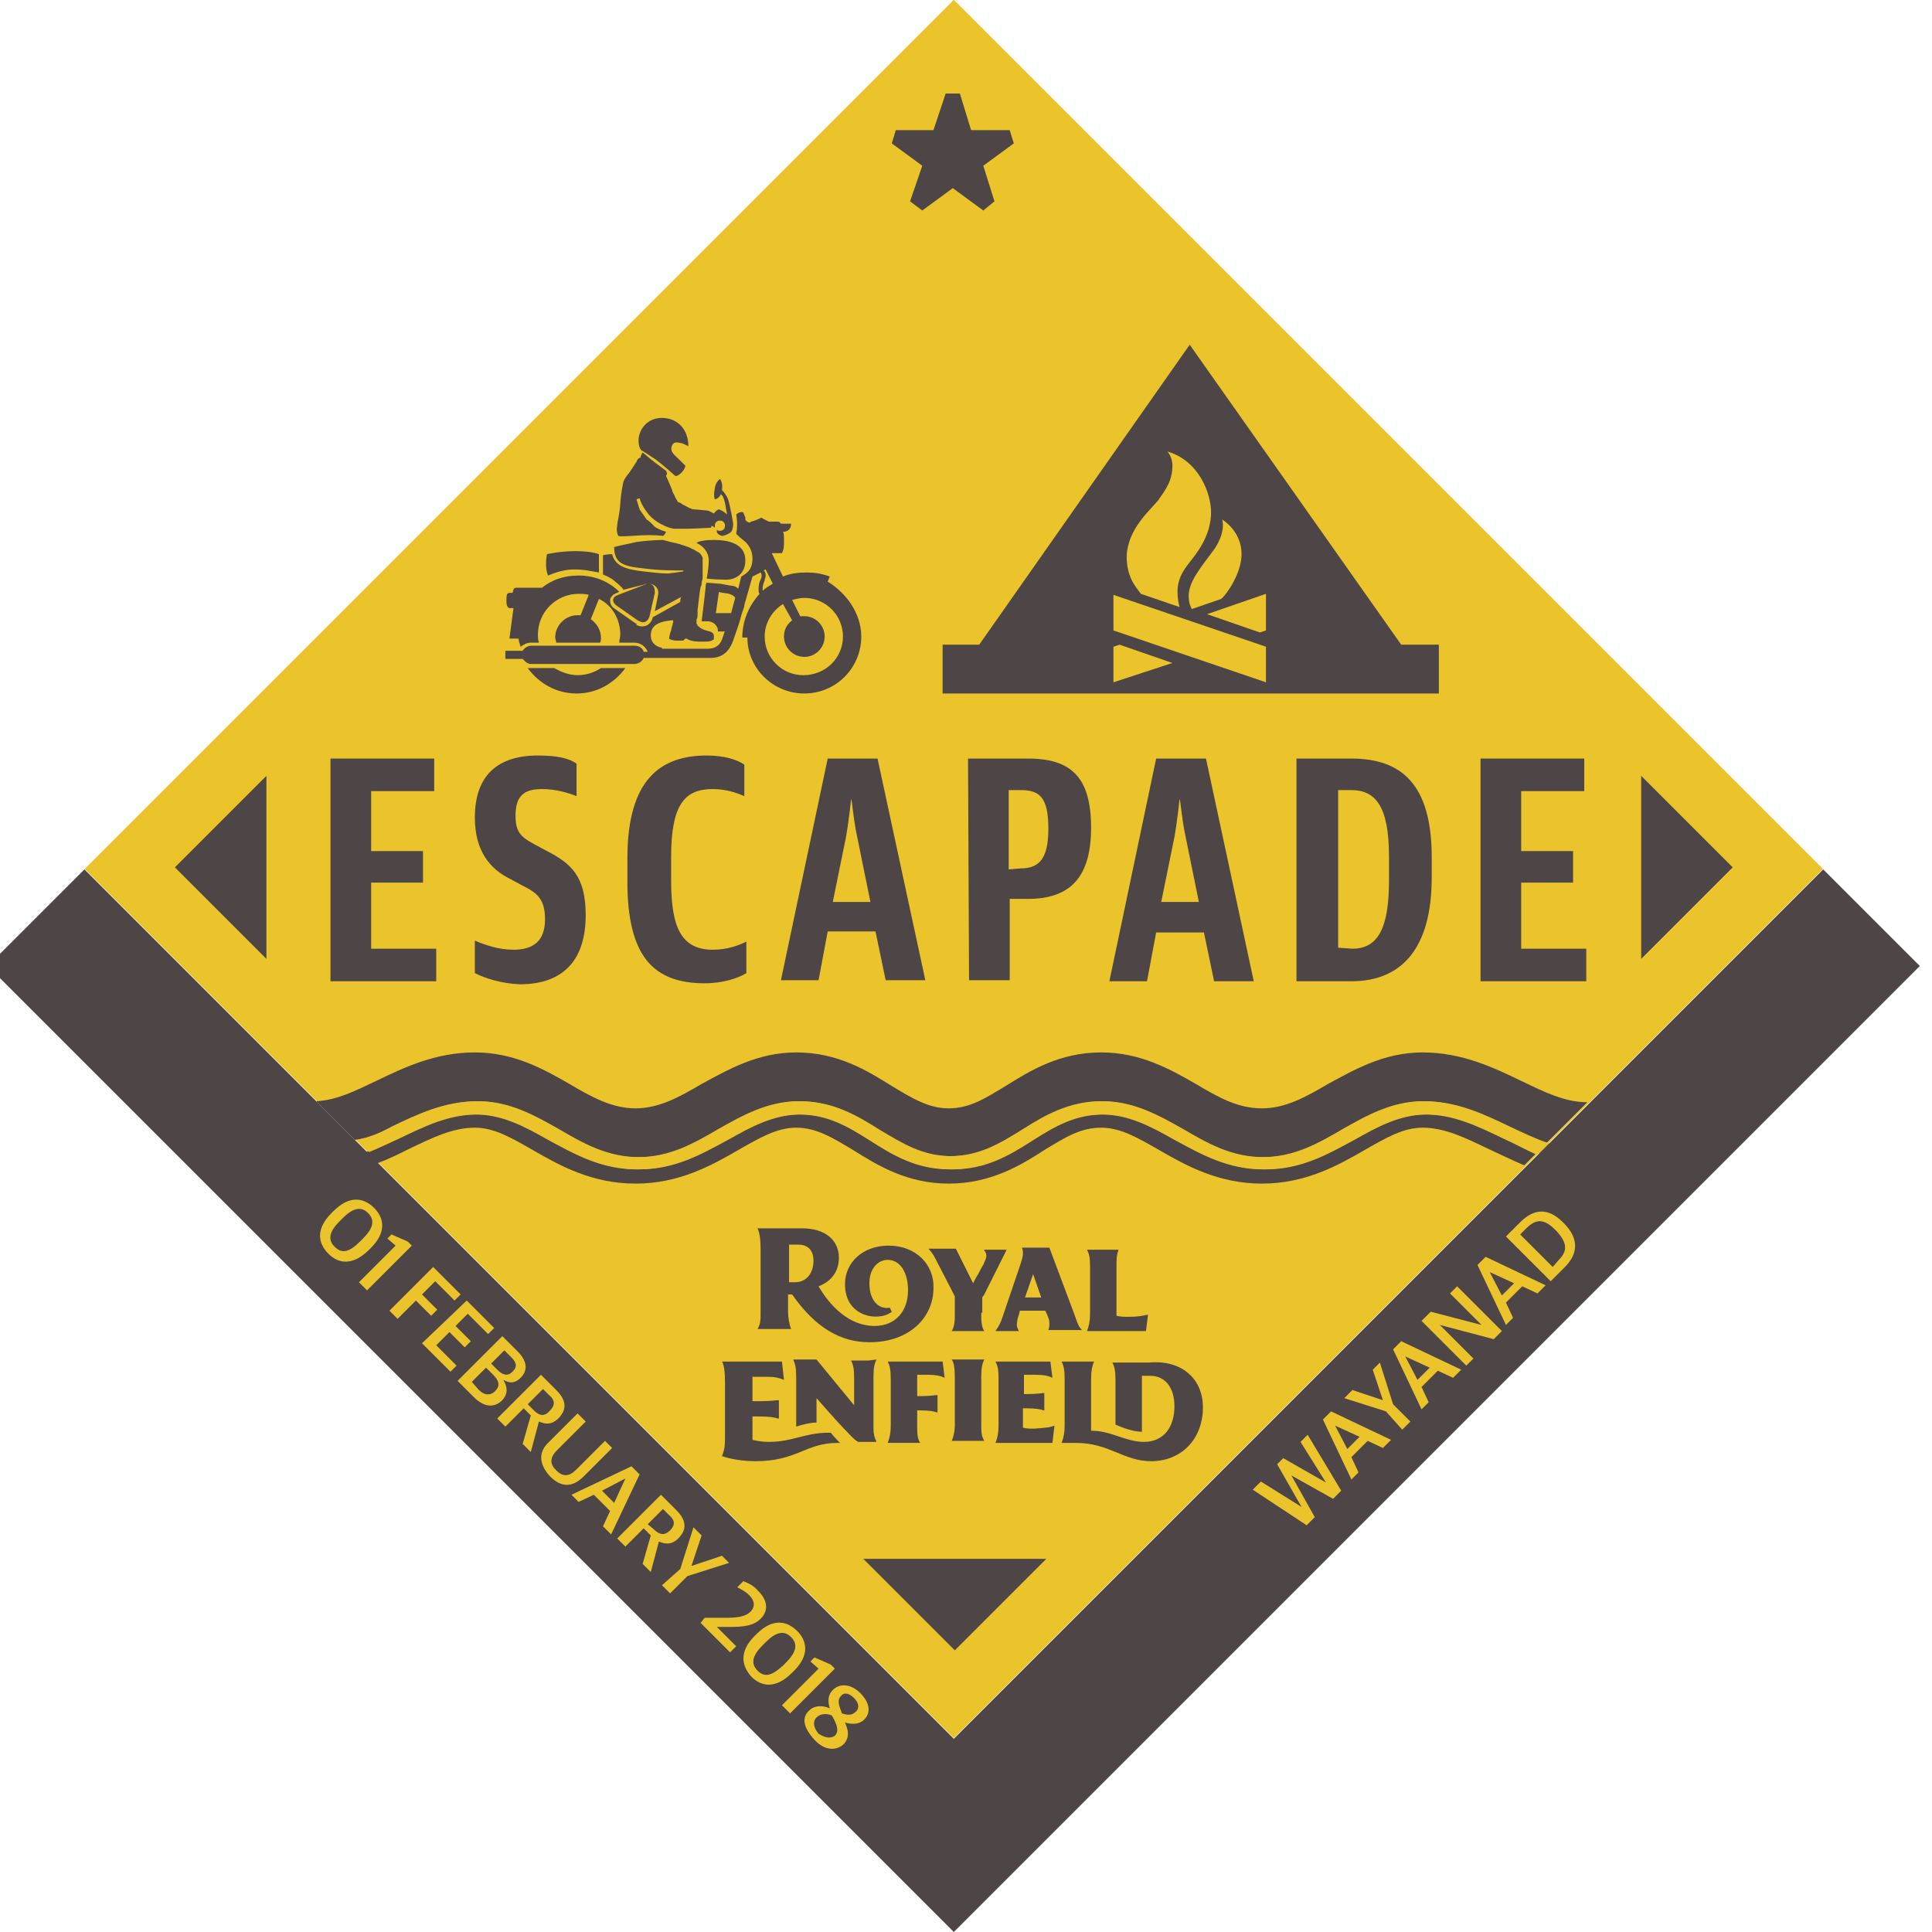 <?xml version="1.0" encoding="utf-8"?>
<!-- Generator: Adobe Illustrator 22.0.1, SVG Export Plug-In . SVG Version: 6.00 Build 0)  -->
<svg version="1.1" id="Layer_1" xmlns="http://www.w3.org/2000/svg" xmlns:xlink="http://www.w3.org/1999/xlink" x="0px" y="0px"
	 viewBox="0 0 190 190" style="enable-background:new 0 0 190 190;" xml:space="preserve">
<style type="text/css">
	.st0{fill:#EBC42B;}
	.st1{fill:#4D4546;}
	.st2{fill:none;}
	.st3{enable-background:new    ;}
</style>
<g id="Layer_1_1_">
</g>
<g id="Editable_Text">
	
		<rect id="XMLID_256_" x="33.4" y="25" transform="matrix(0.707 -0.707 0.707 0.707 -32.964 91.394)" class="st0" width="120.9" height="120.9"/>
	<path id="XMLID_233_" class="st1" d="M103.2,122.7h-2.7l0,0c0.1,0.2,0.1,0.4,0.1,0.6c0,0.3-0.2,0.9-0.3,1.2l-1.7,5
		c-0.2,0.6-0.3,0.8-0.7,1.4l0,0h2.3l0,0c-0.1-0.2-0.2-0.4-0.2-0.6c0-0.3,0.1-0.8,0.2-1l0.1-0.4h2.5c0,0,0.2,0.4,0.3,0.7
		c0.1,0.2,0.1,0.5,0.1,0.6c0,0.2,0,0.3-0.1,0.6l0,0h3.3l0,0c-0.4-0.4-0.5-0.9-0.8-1.7L103.2,122.7z M100.8,127.6l0.8-2.3l0,0
		l0.8,2.3H100.8z M96.5,129.1c0,0.7,0,1.4,0.3,1.8l0,0h-3.2l0,0c0.3-0.5,0.3-1.1,0.3-1.8v-1.3v-0.3l-0.4-0.8l-1.5-2.9
		c-0.2-0.4-0.4-0.7-0.7-1l0,0H94l0,0l1.7,3.4c0,0,0.4-0.8,0.5-0.9c0.2-0.4,0.4-0.8,0.5-0.9c0.1-0.3,0.3-0.6,0.3-0.9
		s-0.1-0.4-0.2-0.5v-0.1H99l0,0l-2.2,4.4l-0.2,0.3v1.5H96.5z M112.7,130.9h-5.8l0,0c0.2-0.5,0.3-1,0.3-1.7v-4.6c0-1-0.1-1.3-0.3-1.7
		l0,0h3.1l0,0c-0.2,0.6-0.2,0.9-0.2,1.8v4.7c0.4,0.1,0.8,0.1,1.2,0.1c0.9,0,1.4-0.1,1.8-0.2h0.1L112.7,130.9z M87.4,122.5
		c-2.5,0-4.3,1.6-4.3,3.8c0,3.3,3.4,3.7,4.6,2.7l-0.2-0.4c-1,0.2-2-0.6-2-2.4c0-1.4,0.8-2.3,1.8-2.3c1.2,0,2,1.2,2,3
		c0,2-1.2,3.5-3.3,3.5c-2.5,0-4.4-2-5.5-3.9c1.3-0.5,2-1.5,2-2.8c0-1.7-1.3-2.9-3.6-2.9h-4.4l0,0c0.2,0.4,0.3,1.1,0.3,2v6.2
		c0,0.8,0,1.2-0.3,1.7l0,0h3.3l0,0c-0.2-0.5-0.3-1.2-0.3-1.7c0-1,0-1.7,0-1.7h0.4c2.3,3.3,4.8,4.7,7.6,4.7c4,0,6.3-2.5,6.3-5.3
		C91.9,124.4,90.1,122.5,87.4,122.5z M77.6,126.1v-3.7h0.9c1,0,1.5,0.6,1.5,1.6c0,1.2-0.7,2.1-1.8,2.1
		C78,126.1,77.7,126.1,77.6,126.1z M96.8,133.7c-0.2,0.4-0.3,0.8-0.3,1.7v4.6c0,0.8,0,1.2,0.3,1.7l0,0h-3.2l0,0
		c0.2-0.5,0.3-1,0.3-1.5v-4.6c0-1.2-0.1-1.6-0.3-1.9l0,0H96.8L96.8,133.7 M118.3,138.4c0,3.1-2.1,5.3-5.1,5.3
		c-2.7,0-4.1-1.8-7.4-1.8l0,0h-1.4l0,0c0.2-0.5,0.3-1,0.3-1.7v-4.6c0-0.9-0.1-1.3-0.3-1.7l0,0h3.2l0,0c-0.2,0.4-0.3,1-0.3,1.8v2.3
		v2.7c2,0,3.4,1.1,5.2,1.1c1.9,0,3-1.4,3-3.5c0-1.7-0.8-3-2.4-3c-0.3,0-0.5,0-0.8,0v5.5c-0.9,0-1.9-0.4-2.6-0.7c0-0.4,0-4.4,0-4.4
		c0-0.9-0.1-1.3-0.3-1.7l0,0h3.6C116.2,133.7,118.3,135.6,118.3,138.4z M86.2,133.7c-0.2,0.4-0.3,0.8-0.3,1.7v5.1
		c0,0.5,0.1,0.9,0.3,1.3l0,0H86h-0.5h-1.1c-0.4-0.2-0.8-0.7-1.4-1.3c-0.5-0.5-2.7-3-2.7-3l0,0v2.4c-0.6,0-1.4,0.2-2,0.4v-0.5v-4.4
		c0-0.9-0.1-1.3-0.3-1.7l0,0h1.6h0.7l3.7,4.5l0,0v-2.7c0-0.9-0.1-1.3-0.3-1.7l0,0h1.7L86.2,133.7L86.2,133.7z M90.2,137.3
		L90.2,137.3h0.2c1.2,0,1.5-0.1,1.7-0.1h0.1v1.7h-0.1c-0.2-0.1-0.7-0.2-1.7-0.2h-0.2v1v0.4c0,0.8,0,1.4,0.3,1.8l0,0h-3.2l0,0
		c0.2-0.5,0.3-1,0.3-1.7v-4.6c0-0.9-0.1-1.3-0.3-1.7l0,0h5.4l0.2,1.6l0,0c-0.4-0.2-0.9-0.3-1.7-0.3h-1v1.4
		C90.2,136.6,90.2,137.3,90.2,137.3z M103.7,140.2l-0.2,1.7h-3.8l0,0h-1.8l0,0c0.2-0.5,0.3-1,0.3-1.7v-4.6c0-1-0.1-1.3-0.3-1.7l0,0
		h5.4l0.2,1.6l0,0c-0.4-0.2-0.9-0.3-1.7-0.3h-1.1v1.9l0,0l0,0h0.2c1.2,0,1.5-0.1,1.7-0.1h0.1v1.7h-0.1c-0.2-0.1-0.7-0.2-1.7-0.2
		h-0.3v1.9c0.4,0.1,0.6,0.1,1.1,0.1C102.9,140.4,103.2,140.4,103.7,140.2L103.7,140.2z M82.4,141.9c-3.2,0-4,1.8-8.1,1.8
		c-2,0-3.3-0.5-3.3-0.5l0,0c0.2-0.5,0.3-0.9,0.3-1.7v-5.6c0-1-0.1-1.7-0.3-2l0,0h5.9l0.2,1.8l0,0c-0.5-0.2-0.9-0.3-1.6-0.3H74v2.4
		h0.6c1.3,0,1.7-0.1,1.9-0.1h0.1v1.8h-0.1c-0.3-0.1-0.8-0.2-1.9-0.2H74v2.3c0,0,0.7,0.2,1.6,0.2c2.4,0,3.5-0.9,5.9-0.9
		c0.1,0,0.1,0,0.2,0c0.4,0.5,0.9,1,1.1,1.2C82.6,141.9,82.7,141.9,82.4,141.9z"/>
	<path id="XMLID_46_" class="st1" d="M137.8,63.4L117,33.9L96.3,63.4h-3.6v4.8h48.8v-4.8C141.5,63.4,137.8,63.4,137.8,63.4z
		 M120.2,51.1c0,0,1.9,1.1,1.9,3.4c0,1.8-1.4,3.9-2,4.4l-2.9,1c-0.1-0.3-0.3-0.5-0.3-1.3c0-1.4,1.2-2.8,2.3-4.3
		C119.7,53.7,120.5,52.3,120.2,51.1z M113.9,49.2c0.7-1,1.4-1.9,1.4-3.4c0-0.9-0.5-1.4-0.5-1.4c3.1,0.9,4.3,4.1,4.3,6
		c0,2-1.1,3.6-1.8,4.5c-0.7,0.9-1.5,1.8-1.5,3.3c0,0.6,0.1,1.1,0.2,1.5l-3.8-1.3c-0.6-0.8-1.4-1.7-1.4-3.7
		C110.9,52,113.1,50.2,113.9,49.2z M109.5,67.1v-3.5l0.6-0.2l5.2,1.8L109.5,67.1z M124.5,67.1l-15-5.1v-3.5l15,5.1V67.1z M124.5,62
		l-0.6,0.2l-5.2-1.8l5.8-2C124.5,58.4,124.5,62,124.5,62z"/>
	<g id="XMLID_2_">
		<path id="XMLID_4_" class="st1" d="M32.5,74.6h10.2v3.2h-6.2v5.9h5.1v3.1h-5.1v6.5h6.4v3.2H32.5V74.6z"/>
		<path id="XMLID_6_" class="st1" d="M46.7,95.7v-3.2c0.9,0.4,2.3,0.9,3.8,0.9c2,0,3.1-0.9,3.1-3c0-2-0.8-2.6-2.2-3.3l-1.3-0.7
			c-1.8-0.9-3.4-2.6-3.4-6c0-4.1,2.2-6.1,6.2-6.1c2,0,3.1,0.3,3.8,0.8v3.2c-0.7-0.3-2-0.7-3.4-0.7c-1.8,0-2.6,0.7-2.6,2.6
			c0,1.6,0.5,2.1,1.8,2.8l1.3,0.7c2.3,1.2,3.8,2.4,3.8,6.3c0,4.2-2,6.8-6.5,6.8C49.2,96.7,47.7,96.2,46.7,95.7z"/>
		<path id="XMLID_13_" class="st1" d="M61.7,86.7v-2.3c0-7.9,3.4-10.1,7.8-10.1c1.7,0,3,0.4,3.7,0.9v3.1c-0.9-0.4-1.9-0.7-3.1-0.7
			c-2.7,0-4.1,1.4-4.1,6.7v2.3c0,4.6,1,6.8,4.1,6.8c1.4,0,2.5-0.4,3.3-0.8v3.1c-0.8,0.5-2.3,1-4.1,1C64.3,96.7,61.7,94.1,61.7,86.7z
			"/>
		<path id="XMLID_18_" class="st1" d="M81.4,74.6h4.9L91,96.4h-3.9l-1-4.8h-4.7l-0.9,4.8h-3.7L81.4,74.6z M83.7,78.6
			c0,0-0.2,2-0.5,3.7l-1.3,6.4h3.7l-1.3-6.4C83.9,80.5,83.8,78.6,83.7,78.6L83.7,78.6z"/>
		<path id="XMLID_23_" class="st1" d="M95.2,74.6h5.9c4.3,0,6.2,1.9,6.2,6.8c0,4.7-1.9,7-6.2,7h-1.8v8h-4L95.2,74.6L95.2,74.6z
			 M100.4,85.4c1.9,0,2.7-1.1,2.7-3.9c0-3-0.8-3.8-2.7-3.8h-1.2v7.8L100.4,85.4L100.4,85.4z"/>
		<path id="XMLID_27_" class="st1" d="M113.7,74.6h4.9l4.7,21.9h-3.9l-1-4.8h-4.7l-0.9,4.8h-3.7L113.7,74.6z M116,78.6
			c0,0-0.2,2-0.5,3.7l-1.3,6.4h3.7l-1.3-6.4C116.2,80.5,116.1,78.6,116,78.6L116,78.6z"/>
		<path id="XMLID_30_" class="st1" d="M127.5,74.6h5.4c4.9,0,7.9,2.5,7.9,9.7v2c0,6.9-2.9,10.2-7.9,10.2h-5.4
			C127.5,96.5,127.5,74.6,127.5,74.6z M133,93.3c2.5,0,3.6-2,3.6-6.7v-2.4c0-5-1.4-6.5-3.7-6.5h-1.3v15.5L133,93.3L133,93.3z"/>
		<path id="XMLID_34_" class="st1" d="M145.6,74.6h10.2v3.2h-6.2v5.9h5.1v3.1h-5.1v6.5h6.4v3.2h-10.4V74.6z"/>
	</g>
	<g id="XMLID_206_">
		<g id="XMLID_209_">
			<polygon id="XMLID_210_" class="st1" points="26.2,76.3 17.2,85.3 26.2,94.3 			"/>
		</g>
		<g id="XMLID_207_">
			<polygon id="XMLID_208_" class="st1" points="161.4,94.3 170.4,85.3 161.4,76.3 			"/>
		</g>
	</g>
	<path id="XMLID_181_" class="st1" d="M53.9,56.6c0,0-0.2-0.4-0.2-1.1c0-0.7,0.1-1,0.1-1s1.2-0.3,2.8-0.3s2.3,0.3,2.3,0.3s0,0.5,0,1
		c0,0.4,0,0.8,0,0.8c-0.6-0.1-1.4-0.3-2.4-0.3C55.5,56,54.6,56.3,53.9,56.6z M73.3,55.1c0-1.7-1.8-2-3.1-2c-0.8,0-1.5,0.1-1.7,0.3
		c0.5,0.2,1.2,0.8,1.2,1.7c0,0.8-0.2,1.8-0.2,1.8s0.8,0.1,1.6,0.1C72,57.1,73.3,56.7,73.3,55.1z M84.7,62.6c0,3.1-2.5,5.6-5.6,5.6
		s-5.6-2.5-5.6-5.5H73c0-1.7,0.7-3.2,1.7-4.3c-0.1-0.1-0.1-0.3-0.1-0.5c0-0.4,0.1-0.7,0.2-0.9s0.1-0.3,0.1-0.4
		c0-0.2-0.1-0.3-0.1-0.3l0,0L74,56.7l-0.8,2.8v0.1c-0.1,0.4-0.3,0.8-0.4,1.3c-0.2,0.7-0.5,1.5-0.7,2.1c-0.4,1.1-1.1,1.7-2.2,1.7
		h-6.2h-0.4c-0.1,0.3-0.5,0.6-0.9,0.6H62h-2.3h-5.5h-2c-0.1,0-0.2,0-0.3-0.1c-0.1,0-0.2-0.1-0.3-0.2l0,0l-0.1-0.1l0,0l-0.1-0.1h-1.7
		V64h1.7l0,0c0.2-0.3,0.5-0.5,0.9-0.5H53h1.8h4.1h1.9h1.6c0.4,0,0.8,0.2,0.9,0.6h0.4c-0.2-0.5-0.7-0.9-1.3-0.9h-1.5
		c0-0.3,0.1-0.5,0.1-0.8c0-1.5-0.8-2.9-2.1-3.5l-0.8,2c0.6,0.4,1,1.1,1,1.8c0,0.2,0,0.4-0.1,0.5h-4.3c0-0.2-0.1-0.3-0.1-0.5
		c0-1.2,1-2.2,2.2-2.2c0.1,0,0.2,0,0.3,0l0.8-2c-0.3-0.1-0.7-0.1-1-0.1c-2.2,0-4,1.8-4,4c0,0.3,0,0.5,0.1,0.8h-0.8
		c-0.4,0-0.7,0.2-1,0.4C51.1,63.3,51,63,51,62.8h-0.9l0.4-3h-0.4c0,0-0.3,0-0.3-0.7s0.1-0.7,0.1-0.7s0.1-0.1,0.2-0.1
		c0.1,0,0.3,0,0.3,0l0.1-0.3c0,0,0-0.2,0.3-0.2c0.2,0,1.9,0,2.5,0c1-0.8,2.2-1.2,3.6-1.2c1.6,0,3,0.6,4,1.6l-0.2,0.1
		C60.1,58.5,60,58.9,60,59c0,0.2,0,0.6,0.5,0.9l2,1.4c0,0,0.1,0,0.1,0.1v0.1h0.1c0.2,0.1,0.3,0.1,0.5,0.1c0.5,0,0.9-0.4,1-0.9l0,0
		l2.7-1.5c0-0.2,0-0.3,0.1-0.5l-2.6,1.4l0.3-1.5c0.1-0.4,0-0.7-0.2-0.9s-0.4-0.3-0.7-0.3l0,0c-0.1,0-0.3,0-0.5,0.1l-2,0.5
		c0-0.1-0.4-0.5-0.8-0.8c-0.3-0.3-0.7-0.5-1.2-0.7c0-0.3,0-0.6,0-0.9c0-0.3,0-1,0-1s0.4-0.1,0.9-0.1c0.3,1.2,1.4,1.5,3.1,1.7
		c0.9,0.1,1.7,0.2,2.4,0.2l0.8-0.1l0.7-0.1v-0.1c-1.1,0-2.4,0-3.9-0.2c-2-0.2-2.9-0.5-2.9-2.1c0.7-0.2,1.4-0.3,2.2-0.5
		c1.5-0.2,2.6-0.2,2.6-0.2s0.7,0.2,1.2,0.3c0.1,0,0.3,0.1,0.4,0.1l0,0c0.1,0,0.2,0.1,0.3,0.1l0,0c0.3,0.1,0.7,0.2,1,0.4
		c0.1,0,0.2,0.1,0.2,0.1l0,0c0.1,0,0.1,0.1,0.2,0.1l0,0c0.1,0.1,0.2,0.1,0.3,0.2l0,0l0.1,0.1l0,0c0.1,0.1,0.1,0.2,0.2,0.3l0,0
		c0,0.1,0,0.1,0,0.2l0,0c0,0.1,0,0.1,0,0.2c0,0.1,0,0.2,0,0.3v0.1c0,0.1,0,0.1,0,0.2v0.1c0,0.1,0,0.1,0,0.2v0.1c0,0.1,0,0.1,0,0.2
		v0.1c0,0.1,0,0.2,0,0.2s0,0,0,0.1c0,0.2-0.1,0.4-0.1,0.5l0,0l0,0c0,0.1,0,0.3-0.1,0.4c-0.1,0.5-0.2,1.5-0.3,2.3l0,0
		c0,0.1,0,0.1,0,0.1l0,0c0,0.1,0,0.2,0,0.3l0,0c0,0.2,0,0.4-0.1,0.5l0,0V61l0,0v0.1l0,0l0,0l0,0l0,0c0,0,0,0,0,0.1l0,0l0,0l0,0
		c0,0,0,0,0,0.1l0,0l0,0c0,0.1,0.1,0.1,0.1,0.2l0,0l0,0c0,0,0,0.1,0.1,0.1c0.3,0.3,0.7,0.4,1.1,0.5s0.4,0.4,0.4,0.4v0.2v0.2
		c0,0-0.1,0-0.2,0.1l0,0c-0.2,0.1-0.5,0.1-1.1,0.1c-0.9,0-1.2-0.2-1.4-0.3h-0.1L67.2,63c0,0-0.3,0-0.7,0c-0.3,0-0.6-0.1-0.7-0.2
		c0-0.1,0.1-0.6,0.2-0.8c0-0.1,0.2-0.8,0.2-0.8l0,0c0-0.1,0-0.1,0-0.2c-1.6,0.1-2.2,0.6-2.2,1.5c0,0.6,0.4,1.1,1.1,1.2v0.1h4.5
		c0.8,0,1.3-0.4,1.5-1.2c0.1-0.2,0.1-0.4,0.2-0.5h-0.1h-0.6c0,0,0,0,0-0.1c0-0.5-0.5-0.9-1-0.9h-0.7l0,0H69c0.1-0.7,0.3-2.5,0.4-3.4
		c0-0.1,0-0.3,0.1-0.4l1.2,0.1h0.1c0,0,0.5,0.1,1.1,0.2c0.3,0,0.5,0.1,0.7,0.3l0.3-1.2c0.5-0.3,1.1-0.6,1.1-1.8
		c0-1.1-0.8-1.7-0.8-1.7c-0.4-0.3-0.7-0.6-0.8-0.7c0.2-1,0-1.9,0-1.9s0.1-0.1,0.3-0.2c0.3-0.1,0.4,0,0.4,0l0.2,0.5v0.2
		c0,0,0.1,0.2,0.2,0.2c0.1,0.1,0.2,0.1,0.2,0.1s0.1-0.1,0.5-0.2c0.3-0.1,0.7-0.3,0.7-0.3c0.2,0.2,0.6,0.3,0.7,0.4c0.2,0,0.6,0,0.9,0
		c0.2,0,0.3,0.2,0.3,0.2h1c0,0.5-0.3,0.8-0.8,0.8c0.1,0.1,0.1,0.5,0.1,0.9c0,0.5,0,0.8-0.2,1.2c-0.2,0-0.8,0-1,0l1.1,2.3
		c0.7-0.3,1.5-0.4,2.3-0.4s1.5,0.1,2.3,0.4l-0.2,0.5C83.2,58.3,84.7,60.3,84.7,62.6z M67.4,56L67.4,56C67.4,56.1,67.4,56,67.4,56
		L67.4,56z M72.3,58.8c-0.1-0.2-0.3-0.3-0.6-0.4c-0.4-0.1-0.9-0.1-1-0.2l-0.3,2.1h1.5L72.3,58.8z M76,57.4L75.3,56l-0.2,0.1
		c0.1,0.1,0.2,0.2,0.2,0.5c0,0.2-0.1,0.3-0.1,0.5c-0.1,0.2-0.2,0.5-0.2,0.8c0,0.1,0,0.1,0,0.2C75.3,57.8,75.7,57.6,76,57.4z
		 M82.9,62.6c0-2.1-1.7-3.8-3.8-3.8c-0.4,0-0.8,0.1-1.2,0.2l0.8,1.6c0.1,0,0.2,0,0.4,0c1.1,0,2,0.9,2,2s-0.9,2-2,2s-2-0.9-2-2
		c0-0.7,0.3-1.2,0.8-1.6L77,59.4c-1.1,0.7-1.8,1.9-1.8,3.2c0,2.1,1.7,3.8,3.8,3.8C81.2,66.4,82.9,64.7,82.9,62.6z M63.1,44.3
		c0.2,0.1,0.8,0.5,1.4,0.9c0.8,0.6,1.9,1.6,1.9,1.6s0.2,0.1,0.6-0.3c0.4-0.4,0.4-0.7,0.4-0.7c-0.3-0.3-0.3-0.3-0.7-0.7
		c-0.3-0.3-0.9-0.7-0.6-1.3c0.2-0.5,0.8-0.2,1-0.2c0.2,0.1,0.5,0.2,0.6,0.3c0-1.7-1.1-2.8-2.6-2.8s-2.3,1.2-2.3,2.2
		C62.8,44,63,44.2,63.1,44.3z M62.2,52.7c1.2-0.1,2.2-0.1,3,0c0,0,0.2-0.1,0.3-0.4c-0.6-0.2-1.1-0.4-1.3-0.7
		c-0.2-0.2-0.4-0.4-0.6-0.5l-0.7-1l-0.3-1l0.3-0.1c0,0,0.1,0.4,0.4,0.9c0.4,0.6,0.6,0.9,1.3,1.4c0.3,0.2,1,0.6,1.7,0.7
		c0.3,0,0.8,0,1.1,0c0.8,0,2.5-0.1,2.5-0.1l0.1-0.2c0,0,0.2,0.1,0.3,0.2c0-0.1,0-0.1,0-0.2c0-0.3,0.2-0.5,0.5-0.5s0.5,0.2,0.5,0.5
		s-0.2,0.5-0.5,0.5c-0.1,0-0.2,0-0.3-0.1c0,0.1,0,0.1,0,0.2c0,0.2,0.4,0.4,0.5,0.4s0.5-0.1,0.8-0.3s0.3-0.8,0.3-0.9l0,0l0,0
		c0-0.1-0.3-1.8-0.5-2.4c-0.2-0.5-0.5-0.8-0.6-0.9c0.1-0.6-0.1-1-0.2-1.1c-0.1,0.1-0.4,0.3-0.5,0.9c-0.1,0.5-0.1,0.9,0,1.1
		c0.1,0,0.4-0.1,0.6-0.5c0.1,0.1,0.2,0.2,0.3,0.5c0.1,0.3,0.2,0.9,0.3,1.5c-0.3-0.3-0.7-0.5-0.8-0.5c-0.2,0-0.5,0.4-0.5,0.4
		s-0.5-0.3-0.7-0.3s-0.9-0.1-1.2-0.1c-0.3,0-0.8-0.3-0.8-0.3s-0.2-0.1-0.4-0.2c0,0-0.2-0.2-0.4-0.2c0,0-0.2-0.3-0.3-0.5
		c-0.1-0.3-0.3-0.5-0.3-0.7c-0.1-0.3-0.6-1.4-0.6-1.4s0,0,0.1-0.2c0-0.1-0.1-0.3-0.1-0.3s-0.8-0.6-1.2-0.9c-0.4-0.3-0.7-0.6-1.1-0.9
		c0,0-0.1,0.1-0.1,0.2C63,44.8,63,44.9,63,45c-0.1,0-0.3,0.1-0.4,0.4c-0.2,0.3-0.7,1.1-0.8,1.2c-0.1,0.1-0.4,0.5-0.5,0.8
		c-0.2,0.9-0.3,1.9-0.3,2.2c-0.1,1.2-0.3,1.7-0.3,2.1c-0.1,0.4,0,0.8,0.1,1C61.1,52.8,61.8,52.7,62.2,52.7z M63.8,57.4
		c-0.1,0-0.2,0-0.4,0.1l-2.6,1c-0.6,0.2-0.7,0.7-0.1,1.1l2,1.4c0.2,0.1,0.4,0.2,0.5,0.2c0.3,0,0.6-0.2,0.7-0.7l0.5-2.2
		C64.4,57.7,64.2,57.4,63.8,57.4z M59.1,65.7c-0.6,0.4-1.4,0.7-2.3,0.7c-0.8,0-1.6-0.3-2.3-0.7H52c0,0,0,0-0.1,0
		c1.1,1.5,2.8,2.5,4.8,2.5s3.7-1,4.8-2.5H59.1z"/>
	<polygon id="XMLID_178_" class="st1" points="97.8,19.8 96.7,20.7 93.7,18.5 90.7,20.7 89.5,19.8 90.7,16.3 87.7,14.1 88.1,12.8 
		91.8,12.8 93,9.2 94.4,9.2 95.5,12.8 99.3,12.8 99.7,14.1 96.7,16.3 	"/>
	<g id="XMLID_176_">
		<polygon id="XMLID_177_" class="st1" points="84.9,153.3 93.9,162.3 102.9,153.3 		"/>
	</g>
	<g id="XMLID_162_">
		<path id="XMLID_168_" class="st1" d="M38.5,110.8c2.5-1.2,5.2-2.5,8.4-2.5c3,0,5.5,1.4,7.8,2.7c2.4,1.4,4.8,2.8,8,2.8
			s5.6-1.4,8-2.8c2.3-1.3,4.8-2.7,7.8-2.7c3.3,0,5.6,1.4,7.8,2.8c2.2,1.4,4.2,2.6,7.1,2.6s5-1.3,7.1-2.6c2.2-1.4,4.6-2.8,7.8-2.8
			c3,0,5.5,1.4,7.8,2.7c2.4,1.4,4.8,2.8,8,2.8s5.6-1.4,8-2.8c2.3-1.3,4.8-2.7,7.8-2.7c3.2,0,5.9,1.3,8.4,2.5
			c1.3,0.6,2.5,1.2,3.8,1.6l4-4c-2.2,0-4.2-1-6.5-2.1c-2.7-1.3-5.8-2.8-9.7-2.8c-3.8,0-6.7,1.7-9.3,3.1c-2.2,1.3-4.2,2.4-6.5,2.4
			c-2.4,0-4.3-1.1-6.5-2.4c-2.6-1.5-5.5-3.1-9.3-3.1c-4.1,0-7,1.8-9.4,3.3c-2,1.2-3.5,2.2-5.6,2.2c-2,0-3.6-1-5.6-2.2
			c-2.4-1.5-5.3-3.3-9.4-3.3c-3.8,0-6.7,1.7-9.3,3.1c-2.2,1.3-4.2,2.4-6.5,2.4s-4.3-1.1-6.5-2.4c-2.6-1.5-5.5-3.1-9.3-3.1
			c-3.9,0-7,1.5-9.7,2.8c-2.1,1-3.9,1.9-5.9,2l3.8,3.8C36.3,111.9,37.4,111.4,38.5,110.8z"/>
		<path id="XMLID_165_" class="st1" d="M147.9,112c-2.5-1.2-4.9-2.4-7.8-2.4c-2.7,0-4.9,1.2-7.2,2.5c-2.5,1.4-5.1,2.9-8.7,2.9
			c-3.5,0-6.1-1.5-8.7-2.9c-2.3-1.3-4.5-2.5-7.2-2.5c-2.9,0-4.9,1.3-7.1,2.6c-2.2,1.4-4.6,2.8-7.8,2.8c-3.3,0-5.6-1.4-7.8-2.8
			c-2.2-1.4-4.2-2.6-7.1-2.6c-2.7,0-4.9,1.2-7.2,2.5c-2.5,1.4-5.1,2.9-8.7,2.9c-3.5,0-6.1-1.5-8.7-2.9c-2.3-1.3-4.5-2.5-7.2-2.5
			c-2.9,0-5.3,1.1-7.8,2.4c-1,0.5-1.9,0.9-2.9,1.3l1.1,1.1c1.1-0.4,2.1-0.9,3.1-1.4c2.3-1.1,4.3-2.1,6.5-2.1c1.9,0,3.6,1,5.7,2.2
			c2.6,1.5,5.8,3.3,10.1,3.3s7.5-1.8,10.1-3.3c2.1-1.2,3.8-2.2,5.7-2.2c2,0,3.6,1,5.6,2.2c2.4,1.5,5.3,3.3,9.4,3.3s7.1-1.8,9.4-3.3
			c2-1.2,3.5-2.2,5.6-2.2c1.9,0,3.6,1,5.7,2.2c2.6,1.5,5.8,3.3,10.1,3.3c4.3,0,7.5-1.8,10.1-3.3c2.1-1.2,3.8-2.2,5.7-2.2
			c2.2,0,4.2,1,6.5,2.1c1.1,0.5,2.3,1.1,3.5,1.6l1.1-1.1C150.1,113.1,149,112.5,147.9,112z"/>
		<path id="XMLID_164_" class="st0" d="M148.5,110.8c-2.5-1.2-5.2-2.5-8.4-2.5c-3,0-5.5,1.4-7.8,2.7c-2.4,1.4-4.8,2.8-8,2.8
			s-5.6-1.4-8-2.8c-2.3-1.3-4.8-2.7-7.8-2.7c-3.3,0-5.6,1.4-7.8,2.8c-2.2,1.4-4.3,2.6-7.1,2.6c-2.9,0-4.9-1.3-7.1-2.6
			c-2.2-1.4-4.6-2.8-7.8-2.8c-3,0-5.5,1.4-7.8,2.7c-2.4,1.4-4.8,2.8-8,2.8c-3.2,0-5.6-1.4-8-2.8c-2.3-1.3-4.8-2.7-7.8-2.7
			c-3.2,0-5.9,1.3-8.4,2.5c-1.1,0.5-2.2,1.1-3.4,1.5l1,1c1-0.4,2-0.9,2.9-1.3c2.5-1.2,4.9-2.4,7.8-2.4c2.7,0,4.9,1.2,7.2,2.5
			c2.5,1.4,5.1,2.9,8.7,2.9c3.5,0,6.1-1.5,8.7-2.9c2.3-1.3,4.5-2.5,7.2-2.5c2.9,0,4.9,1.3,7.1,2.6c2.2,1.4,4.6,2.8,7.8,2.8
			c3.3,0,5.6-1.4,7.8-2.8c2.2-1.4,4.2-2.6,7.1-2.6c2.7,0,4.9,1.2,7.2,2.5c2.5,1.4,5.1,2.9,8.7,2.9c3.5,0,6.1-1.5,8.7-2.9
			c2.3-1.3,4.5-2.5,7.2-2.5c2.9,0,5.3,1.1,7.8,2.4c1.1,0.5,2.2,1,3.3,1.5l1-1C151,112,149.8,111.4,148.5,110.8z"/>
	</g>
	<polygon id="XMLID_3_" class="st1" points="188.8,95 179.3,85.5 93.8,171 8.3,85.5 -1.2,95 -1.2,95 -1.2,95 93.8,190 	"/>
	
		<rect id="XMLID_1_" x="85.7" y="125.3" transform="matrix(0.707 -0.707 0.707 0.707 -50.453 140.415)" class="st2" width="117.1" height="11.6"/>
	<g class="st3">
		<path class="st0" d="M123.2,146.5l0.8-0.8l4,2.5l0,0l-2.4-4.2l0.6-0.6l4.2,2.4l0,0l-2.5-4l0.7-0.7l3.3,5.5l-0.8,0.8l-4.1-2.3l0,0
			l2.3,4.1l-0.8,0.8L123.2,146.5z"/>
		<path class="st0" d="M130.1,139.6l0.8-0.8l5.9,2.8l-0.8,0.8l-1.5-0.7l-1.6,1.6l0.7,1.5l-0.7,0.7L130.1,139.6z M132.5,142.5
			l1.2-1.2l-2.4-1.1l0,0L132.5,142.5z"/>
		<path class="st0" d="M136.3,138.8l-4.1-1.3l0.8-0.8l3,1l0,0l-1-3l0.7-0.7l1.3,4.1l1.7,1.7l-0.8,0.8L136.3,138.8z"/>
		<path class="st0" d="M137,132.7l0.8-0.8l5.9,2.8l-0.8,0.8l-1.5-0.7l-1.6,1.6l0.7,1.5l-0.7,0.7L137,132.7z M139.4,135.7l1.2-1.2
			l-2.4-1.1l0,0L139.4,135.7z"/>
		<path class="st0" d="M139.8,129.9l0.9-0.9l5,1.3l0,0l-3.1-3.1l0.7-0.7l4.4,4.4l-0.8,0.8l-5.3-1.4l0,0l3.3,3.3l-0.7,0.7
			L139.8,129.9z"/>
		<path class="st0" d="M145.3,124.4l0.8-0.8l5.9,2.8l-0.8,0.8l-1.5-0.7l-1.6,1.6l0.7,1.5l-0.7,0.7L145.3,124.4z M147.7,127.4
			l1.2-1.2l-2.4-1.1l0,0L147.7,127.4z"/>
		<path class="st0" d="M148.1,121.6l1.4-1.4c1.3-1.3,2.7-1.5,4.2,0l0.1,0.1c1.4,1.4,1.5,2.9,0.1,4.3l-1.4,1.4L148.1,121.6z
			 M153.3,123.9c0.9-0.9,0.8-1.7-0.2-2.8l-0.2-0.2c-1.1-1.1-1.9-1-2.8-0.1l-0.6,0.6l3.2,3.2L153.3,123.9z"/>
	</g>
	
		<rect id="XMLID_15_" x="42.7" y="85.6" transform="matrix(0.707 -0.707 0.707 0.707 -82.422 74.356)" class="st2" width="11.6" height="102.1"/>
	<g class="st3">
		<path class="st0" d="M32.6,119.3l0.2-0.2c1.6-1.6,3-1.3,4-0.3c1,1,1.2,2.4-0.3,3.9l-0.2,0.2c-1.6,1.6-3,1.4-4,0.4
			C31.2,122.2,31.1,120.8,32.6,119.3z M35.4,122.1l0.3-0.3c1-1,1.2-1.8,0.5-2.5s-1.5-0.5-2.5,0.5l-0.3,0.3c-1,1-1.2,1.8-0.5,2.5
			C33.6,123.3,34.3,123.2,35.4,122.1z"/>
		<path class="st0" d="M38.9,122.5l-0.8-0.7l0.4-0.4l1.6,0.7l0.4,0.4l-4.4,4.4l-0.8-0.8L38.9,122.5z"/>
		<path class="st0" d="M42.6,124.6l2.7,2.7l-0.6,0.6l-1.9-1.9l-1.3,1.3l1.5,1.5l-0.6,0.6l-1.5-1.5l-1.8,1.8l-0.8-0.8L42.6,124.6z"/>
		<path class="st0" d="M45.9,127.9l2.7,2.7l-0.6,0.6l-2-2l-1.2,1.2l1.5,1.5l-0.6,0.6l-1.5-1.5l-1.3,1.3l2,2l-0.6,0.6l-2.8-2.8
			L45.9,127.9z"/>
		<path class="st0" d="M49.4,131.4l1.5,1.5c1,1,1,1.9,0.3,2.6c-0.5,0.5-1,0.6-1.7,0.2l0,0c0.4,0.7,0.5,1.3-0.1,2
			c-0.7,0.7-1.7,0.8-2.8-0.3l-1.6-1.6L49.4,131.4z M47.1,136.7c0.5,0.5,1.1,0.6,1.6,0.1c0.5-0.5,0.4-1-0.2-1.6l-0.7-0.7l-1.4,1.4
			L47.1,136.7z M48.9,134.7c0.5,0.5,1,0.7,1.5,0.2c0.5-0.5,0.4-0.9-0.1-1.4l-0.7-0.7l-1.3,1.3L48.9,134.7z"/>
		<path class="st0" d="M53.2,135.2l1.5,1.5c1,1,1.1,1.9,0.2,2.8c-0.6,0.6-1.2,0.6-1.9,0.3l0,0l-0.8,3l-0.8-0.8l0.8-2.8l-0.7-0.7
			l-1.8,1.8l-0.8-0.8L53.2,135.2z M52.5,138.7c0.6,0.6,1.1,0.6,1.6,0c0.5-0.5,0.5-1-0.1-1.5l-0.6-0.6l-1.5,1.5L52.5,138.7z"/>
		<path class="st0" d="M54,141.8l2.8-2.8l0.8,0.8l-2.8,2.8c-0.8,0.8-0.7,1.4-0.1,2c0.6,0.6,1.2,0.7,2-0.1l2.8-2.8l0.7,0.7l-2.8,2.8
			c-1.1,1.1-2.2,1.1-3.3,0C53,144,52.9,142.8,54,141.8z"/>
		<path class="st0" d="M62.1,144.2l0.8,0.8l-2.8,5.9l-0.8-0.8l0.7-1.5l-1.6-1.6l-1.5,0.7l-0.7-0.7L62.1,144.2z M59.2,146.6l1.2,1.2
			l1.1-2.4l0,0L59.2,146.6z"/>
		<path class="st0" d="M65,147l1.5,1.5c1,1,1.1,1.9,0.2,2.8c-0.6,0.6-1.2,0.6-1.9,0.3l0,0l-0.8,3l-0.8-0.8l0.8-2.8l-0.7-0.7
			l-1.8,1.8l-0.8-0.8L65,147z M64.3,150.4c0.6,0.6,1.1,0.6,1.6,0.1c0.5-0.5,0.5-1-0.1-1.5l-0.6-0.6l-1.5,1.5L64.3,150.4z"/>
		<path class="st0" d="M66.9,154.3l1.3-4.1l0.8,0.8l-1,3l0,0l3-1l0.7,0.7l-4.1,1.3l-1.7,1.7l-0.8-0.8L66.9,154.3z"/>
		<path class="st0" d="M69.3,159.1l2,0c1.2,0,2-0.1,2.5-0.6c0.5-0.5,0.4-1.1-0.1-1.6c-0.4-0.4-0.8-0.6-1.2-0.8l0.6-0.6
			c0.5,0.2,1,0.4,1.5,1c0.9,0.9,1,1.9,0.2,2.7c-0.7,0.7-1.7,0.8-3.1,0.8l-1.2,0l0,0l1.9,1.9l-0.6,0.6l-2.9-2.9L69.3,159.1z"/>
		<path class="st0" d="M74.2,160.9l0.2-0.2c1.6-1.6,3-1.3,4-0.3c1,1,1.2,2.4-0.3,3.9l-0.2,0.2c-1.6,1.6-3,1.4-4,0.4
			C72.9,163.8,72.7,162.4,74.2,160.9z M77,163.8l0.3-0.3c1-1,1.2-1.8,0.5-2.5s-1.5-0.5-2.5,0.5l-0.3,0.3c-1,1-1.2,1.8-0.5,2.5
			C75.2,165,75.9,164.8,77,163.8z"/>
		<path class="st0" d="M80.5,164.1l-0.8-0.7l0.4-0.4l1.6,0.7l0.4,0.4l-4.4,4.4l-0.8-0.8L80.5,164.1z"/>
		<path class="st0" d="M79.6,168.2c0.5-0.5,1.3-0.5,2-0.2c-0.2-0.7-0.2-1.3,0.3-1.8c0.7-0.7,1.8-0.6,2.7,0.3
			c0.9,0.9,1.1,1.9,0.4,2.6c-0.5,0.5-1.2,0.5-1.9,0.3c0.3,0.7,0.5,1.4-0.1,2.1c-0.7,0.7-1.9,0.7-2.9-0.4
			C79,169.9,78.8,168.9,79.6,168.2z M82.1,170.7c0.4-0.4,0.3-1-0.3-2c-0.5-0.2-1.1-0.2-1.5,0.2c-0.4,0.4-0.3,1,0.2,1.6
			C81.1,170.9,81.7,171,82.1,170.7z M84.2,168.3c0.3-0.3,0.3-0.8-0.2-1.3c-0.5-0.5-1-0.6-1.3-0.2c-0.4,0.4-0.2,0.9,0.1,1.7
			C83.4,168.7,83.8,168.7,84.2,168.3z"/>
	</g>
</g>
</svg>
